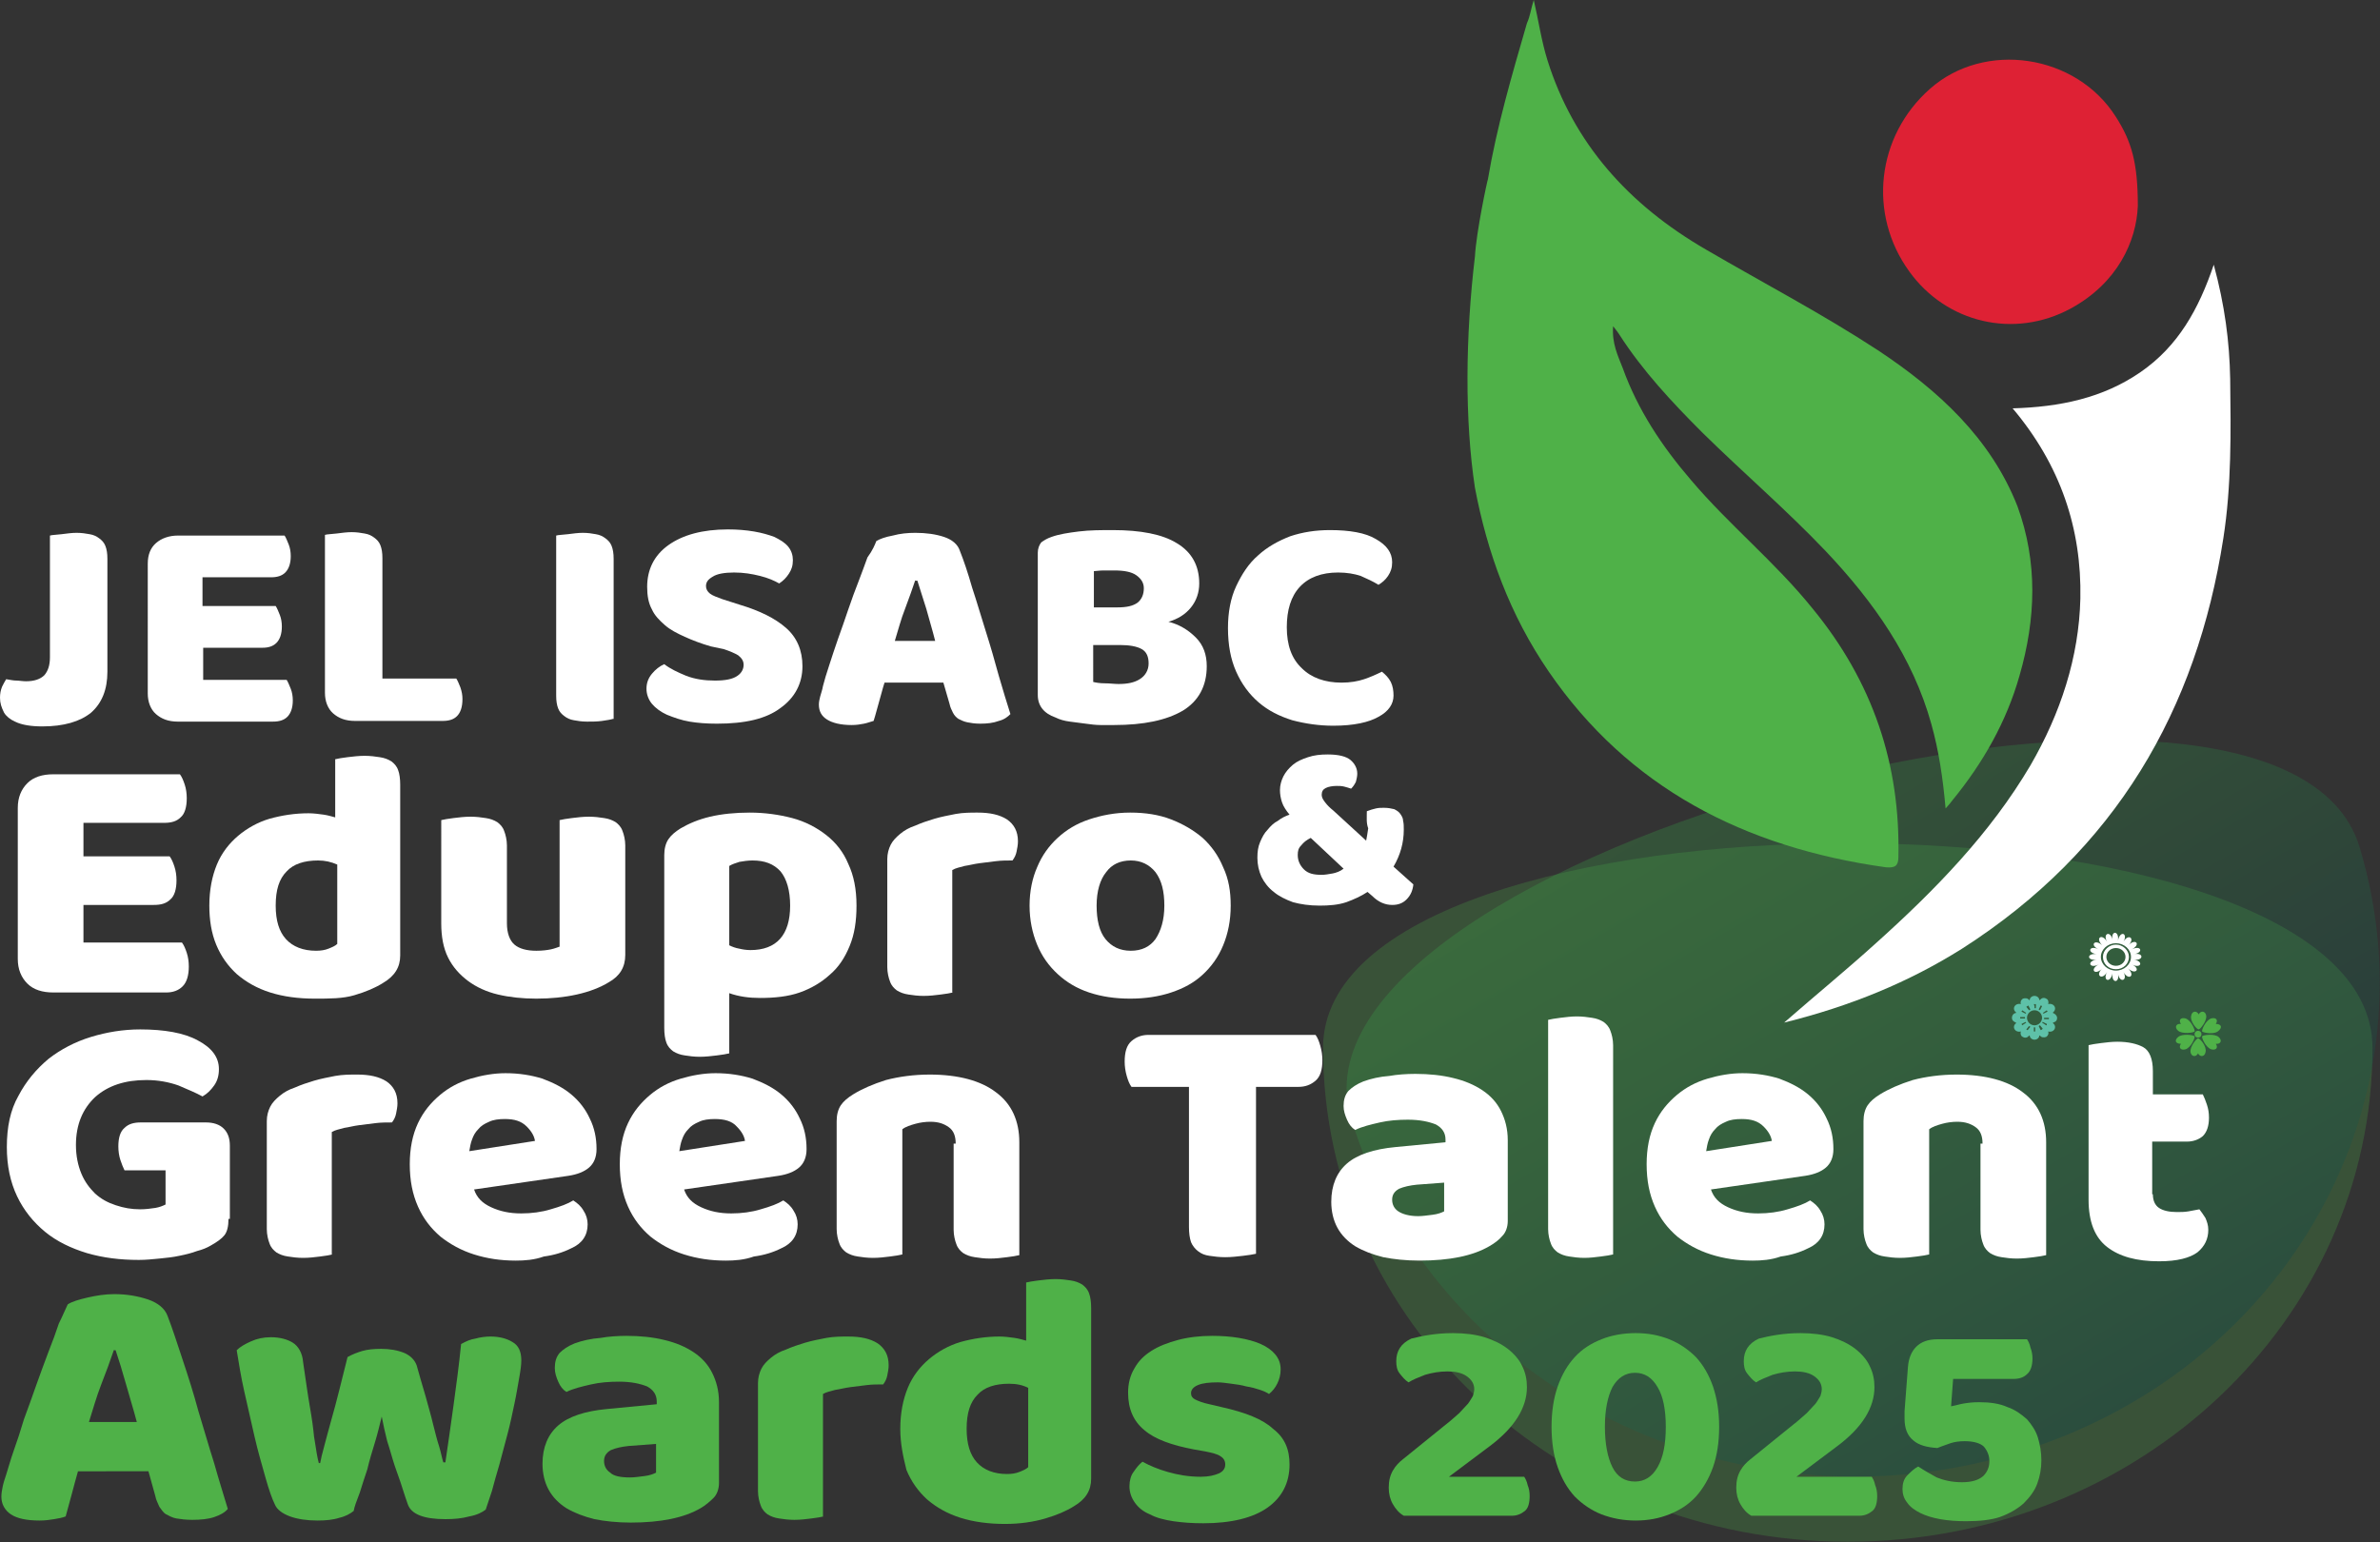 <?xml version="1.0" encoding="utf-8"?>
<svg xmlns="http://www.w3.org/2000/svg" xmlns:xlink="http://www.w3.org/1999/xlink" version="1.1" id="Layer_1" x="0px" y="0px" viewBox="0 0 347.9 225.5" style="enable-background:new 0 0 347.9 225.5;" xml:space="preserve">
<rect x="0" y="0" width="347.9" height="225.5" fill="#333333" stroke="none"/>
<style type="text/css">
	.st0{opacity:0.25;fill:#4FB148;}
	.st1{opacity:0.25;fill:url(#SVGID_1_);}
	.st2{fill:#FFFFFF;}
	.st3{fill:#DE2134;}
	.st4{fill:#4FB148;}
	.st5{fill:#5EC1A8;}
</style>
<g>
	<g>
		<path class="st0" d="M346.8,153.2c0,39.9-34.3,72.2-76.7,72.2s-76.7-32.3-76.7-72.2S346.8,113.3,346.8,153.2z"></path>
		<linearGradient id="SVGID_1_" gradientUnits="userSpaceOnUse" x1="307.45" y1="207.542" x2="252.548" y2="113.06">
			<stop offset="0" style="stop-color:#004152"></stop>
			<stop offset="0.212" style="stop-color:#0E5C50"></stop>
			<stop offset="0.747" style="stop-color:#2E9B4C"></stop>
			<stop offset="1" style="stop-color:#3BB44A"></stop>
		</linearGradient>
		<path class="st1" d="M344.9,123.8c11.6,38.4-11.9,78.4-52.6,89.3s-83.1-11.2-94.8-49.6S333.3,85.5,344.9,123.8z"></path>
		<g>
			<path class="st2" d="M260.8,149.5c4.7-4.1,9.1-7.7,13.3-11.5c8.7-7.8,16.8-16.1,22.7-26.1c4.4-7.6,7.1-15.8,7.3-24.4     c0.2-10.2-2.9-19.5-9.9-27.8c6.9-0.2,13.2-1.5,18.7-5.3c5.5-3.8,8.5-9.2,10.7-15.7c1.6,5.9,2.3,11.2,2.4,16.7     c0.1,7.8,0.2,15.6-1,23.3c-3.9,25.1-15.7,45.6-38.2,60C279,143.6,270.5,147.1,260.8,149.5z"></path>
			<path class="st3" d="M312.5,30.1c-0.2,5.2-3,11.3-9.8,15c-8.3,4.5-18.2,2.1-23.6-5.4c-6.1-8.4-4.8-19.8,3-26.7     c8-7.1,21.4-5.1,27.2,4.1C311.6,20.7,312.5,23.8,312.5,30.1z"></path>
			<g>
				<g>
					<path class="st4" d="M295.2,98.8c-1.9,6.7-5.3,12.7-9.8,18.2c-0.2,0.3-0.4,0.5-1,1.2c-0.4-4.5-1-8.5-2.1-12.4       c-2.7-9.7-8.4-17.8-15.4-25.2c-5.7-6-12.1-11.5-18-17.3c-4.5-4.5-8.8-9.1-12.2-14.4c-0.2-0.3-0.4-0.6-0.9-1.2       c-0.2,2.5,0.7,4.3,1.4,6.1c2.2,6.1,5.7,11.4,10,16.4c5.5,6.5,12.3,12,17.7,18.7c8.9,10.8,12.9,22.9,12.6,36.4       c0,1.3-0.5,1.6-1.8,1.5c-20.8-2.9-37.7-11.7-49.3-28.6c-5.7-8.3-9-17.4-10.8-26.9c-1.5-9.9-1.4-22,0-33.8       c0.2-3.6,1.8-11.1,1.9-11.3c1.3-7.7,3.5-15.2,5.7-22.8c0.5-1.1,0.6-2.2,1-3.4c0.7,3,1.1,5.9,2,8.8       c3.8,12.1,11.8,21.1,23.2,27.7c8.4,4.9,17,9.4,25.1,14.7c8.9,5.9,16.5,12.9,20.4,22.8C297.9,82.2,297.6,90.5,295.2,98.8z"></path>
				</g>
			</g>
		</g>
		<g>
			<path class="st4" d="M322.5,148.5c-0.1-0.7-0.8-0.8-1.1-0.2c-0.3-0.6-1-0.5-1.1,0.2c-0.2,0.8,0.8,2,1.1,2     C321.6,150.5,322.6,149.3,322.5,148.5z"></path>
			<path class="st4" d="M319.5,148.9c-0.7-0.2-1.1,0.2-0.7,0.8c-0.7-0.1-1,0.5-0.4,1c0.6,0.5,2.2,0.3,2.4,0.1     C320.9,150.6,320.3,149.2,319.5,148.9z"></path>
			<path class="st4" d="M318.4,151.6c-0.6,0.5-0.4,1,0.4,1c-0.4,0.6,0,1,0.7,0.8c0.8-0.3,1.4-1.7,1.3-1.9     C320.6,151.3,319,151.1,318.4,151.6z"></path>
			<path class="st4" d="M320.2,153.8c0.1,0.7,0.8,0.8,1.1,0.2c0.3,0.6,1,0.5,1.1-0.2c0.2-0.8-0.8-2-1.1-2     C321.1,151.8,320.1,153,320.2,153.8z"></path>
			<path class="st4" d="M323.2,153.4c0.7,0.2,1.1-0.2,0.7-0.8c0.7,0.1,1-0.5,0.4-1c-0.6-0.5-2.2-0.3-2.4-0.1     C321.8,151.7,322.4,153.1,323.2,153.4z"></path>
			<path class="st4" d="M324.3,150.7c0.6-0.5,0.4-1-0.4-1c0.4-0.6,0-1-0.7-0.8c-0.8,0.3-1.4,1.7-1.3,1.9     C322.1,151,323.7,151.3,324.3,150.7z"></path>
			<ellipse class="st4" cx="321.3" cy="151.2" rx="0.5" ry="0.5"></ellipse>
		</g>
		<g>
			<path class="st2" d="M309.3,138.1c-1,0-1.9,0.8-1.9,1.8s0.8,1.8,1.9,1.8s1.9-0.8,1.9-1.8S310.3,138.1,309.3,138.1z M309.3,141.2     c-0.8,0-1.4-0.6-1.4-1.3c0-0.7,0.6-1.3,1.4-1.3c0.8,0,1.4,0.6,1.4,1.3C310.7,140.6,310.1,141.2,309.3,141.2z"></path>
			<path class="st2" d="M311.9,139.5c1.5-0.2,1.1-1.4-0.3-0.7c1.4-0.7,0.6-1.7-0.5-0.6c1.1-1,0-1.8-0.7-0.5c0.7-1.3-0.5-1.7-0.8-0.2     c0.2-1.5-1.1-1.5-0.8,0c-0.2-1.5-1.5-1.1-0.8,0.2c-0.7-1.3-1.8-0.6-0.7,0.5c-1.1-1-1.9,0-0.5,0.6c-1.4-0.7-1.8,0.5-0.3,0.7     c-1.5-0.2-1.5,1,0,0.8c-1.5,0.2-1.1,1.4,0.3,0.7c-1.4,0.7-0.6,1.7,0.5,0.6c-1.1,1,0,1.8,0.7,0.5c-0.7,1.3,0.5,1.7,0.8,0.2     c-0.2,1.5,1.1,1.5,0.8,0c0.2,1.5,1.5,1.1,0.8-0.2c0.7,1.3,1.8,0.6,0.7-0.5c1.1,1,1.9,0,0.5-0.6c1.4,0.7,1.8-0.5,0.3-0.7     C313.4,140.5,313.4,139.2,311.9,139.5z M309.3,141.9c-1.2,0-2.2-0.9-2.2-2s1-2,2.2-2s2.2,0.9,2.2,2S310.5,141.9,309.3,141.9z"></path>
		</g>
	</g>
	<g>
		<path class="st2" d="M7.3,78.3c0.3-0.1,0.9-0.1,1.7-0.2c0.8-0.1,1.5-0.2,2.2-0.2c0.7,0,1.4,0.1,1.9,0.2c0.6,0.1,1,0.3,1.4,0.6    c0.4,0.3,0.7,0.6,0.9,1.1c0.2,0.5,0.3,1.1,0.3,1.9v16.5c0,2.6-0.8,4.6-2.4,6c-1.6,1.3-4,2-7.1,2c-1.6,0-3-0.2-4-0.7    c-0.7-0.3-1.3-0.8-1.6-1.3C0.2,103.4,0,102.8,0,102c0-0.6,0.1-1.1,0.3-1.6c0.2-0.4,0.4-0.8,0.6-1.1c0.6,0.1,1.1,0.2,1.5,0.2    c0.4,0,0.9,0.1,1.4,0.1c1.2,0,2.1-0.3,2.7-0.9c0.5-0.6,0.8-1.4,0.8-2.6V78.3z"></path>
		<path class="st2" d="M21.6,82.4c0-1.3,0.4-2.3,1.2-3c0.8-0.7,1.9-1.1,3.2-1.1h15.6c0.2,0.3,0.4,0.8,0.6,1.3    c0.2,0.5,0.3,1.1,0.3,1.7c0,1.1-0.3,1.9-0.8,2.4c-0.5,0.5-1.2,0.7-2.1,0.7h-10v4.2h10.7c0.2,0.3,0.4,0.8,0.6,1.3    c0.2,0.5,0.3,1.1,0.3,1.7c0,1.1-0.3,1.9-0.8,2.4c-0.5,0.5-1.2,0.7-2,0.7h-8.7v4.7h12.2c0.2,0.3,0.4,0.8,0.6,1.3    c0.2,0.5,0.3,1.1,0.3,1.7c0,1.1-0.3,1.9-0.8,2.4c-0.5,0.5-1.2,0.7-2.1,0.7H26c-1.4,0-2.4-0.4-3.2-1.1c-0.8-0.7-1.2-1.8-1.2-3V82.4    z"></path>
		<path class="st2" d="M51.9,105.4c-1.4,0-2.4-0.4-3.2-1.1c-0.8-0.7-1.2-1.8-1.2-3V78.2c0.3-0.1,0.9-0.1,1.7-0.2    c0.8-0.1,1.5-0.2,2.2-0.2c0.7,0,1.4,0.1,1.9,0.2c0.6,0.1,1,0.3,1.4,0.6c0.4,0.3,0.7,0.6,0.9,1.1c0.2,0.5,0.3,1.1,0.3,1.9v17.6    h10.8c0.2,0.3,0.4,0.8,0.6,1.3c0.2,0.6,0.3,1.1,0.3,1.7c0,1.2-0.3,2-0.8,2.5c-0.5,0.5-1.2,0.7-2.1,0.7H51.9z"></path>
		<path class="st2" d="M89.6,105.1c-0.3,0.1-0.9,0.2-1.6,0.3c-0.7,0.1-1.5,0.1-2.2,0.1c-0.7,0-1.4-0.1-1.9-0.2    c-0.6-0.1-1-0.3-1.4-0.6c-0.4-0.3-0.7-0.6-0.9-1.1c-0.2-0.5-0.3-1.1-0.3-1.9V78.3c0.3-0.1,0.9-0.1,1.7-0.2    c0.8-0.1,1.5-0.2,2.2-0.2c0.7,0,1.4,0.1,1.9,0.2c0.6,0.1,1,0.3,1.4,0.6c0.4,0.3,0.7,0.6,0.9,1.1c0.2,0.5,0.3,1.1,0.3,1.9V105.1z"></path>
		<path class="st2" d="M103.9,94.5c-1.4-0.4-2.7-0.9-3.8-1.4c-1.1-0.5-2.1-1-2.9-1.7c-0.8-0.7-1.5-1.4-1.9-2.3    c-0.5-0.9-0.7-2-0.7-3.3c0-2.5,1-4.6,3.1-6.1c2.1-1.5,5-2.3,8.7-2.3c1.4,0,2.6,0.1,3.8,0.3c1.2,0.2,2.2,0.5,3,0.8    c0.8,0.4,1.5,0.8,2,1.4c0.5,0.6,0.7,1.3,0.7,2c0,0.8-0.2,1.4-0.6,2c-0.4,0.6-0.8,1-1.4,1.4c-0.7-0.4-1.6-0.8-2.8-1.1    s-2.4-0.5-3.8-0.5c-1.4,0-2.5,0.2-3.1,0.6c-0.7,0.4-1,0.8-1,1.4c0,0.4,0.2,0.8,0.6,1.1c0.4,0.3,1,0.5,1.8,0.8l2.5,0.8    c3,0.9,5.2,2,6.8,3.4c1.6,1.4,2.4,3.3,2.4,5.6c0,2.5-1.1,4.6-3.2,6.1c-2.1,1.6-5.2,2.3-9.3,2.3c-1.5,0-2.8-0.1-4-0.3    c-1.2-0.2-2.3-0.6-3.3-1c-0.9-0.4-1.7-1-2.2-1.6c-0.5-0.6-0.8-1.4-0.8-2.2c0-0.9,0.3-1.6,0.8-2.2c0.5-0.6,1.1-1.1,1.8-1.4    c0.9,0.7,2,1.2,3.2,1.7c1.3,0.5,2.7,0.7,4.2,0.7c1.5,0,2.6-0.2,3.3-0.7c0.6-0.4,0.9-1,0.9-1.6s-0.3-1-0.8-1.4    c-0.5-0.3-1.2-0.6-2.1-0.9L103.9,94.5z"></path>
		<path class="st2" d="M128.1,79.1c0.5-0.3,1.3-0.6,2.4-0.8c1.1-0.3,2.2-0.4,3.3-0.4c1.6,0,3,0.2,4.2,0.6c1.2,0.4,2,1.1,2.3,2    c0.6,1.5,1.2,3.3,1.8,5.4c0.7,2.1,1.3,4.2,2,6.4c0.7,2.2,1.3,4.3,1.9,6.5c0.6,2.1,1.2,4,1.7,5.6c-0.4,0.4-0.9,0.8-1.7,1    c-0.8,0.3-1.7,0.4-2.7,0.4c-0.8,0-1.4-0.1-1.9-0.2c-0.5-0.1-0.9-0.3-1.3-0.5c-0.3-0.2-0.6-0.5-0.8-0.9c-0.2-0.4-0.4-0.8-0.5-1.3    l-0.9-3.1h-8.6c-0.3,0.9-0.5,1.8-0.8,2.8c-0.3,1-0.5,1.9-0.8,2.8c-0.4,0.1-0.9,0.3-1.4,0.4c-0.5,0.1-1.1,0.2-1.8,0.2    c-1.6,0-2.8-0.3-3.6-0.8c-0.8-0.5-1.2-1.2-1.2-2.2c0-0.4,0.1-0.8,0.2-1.2c0.1-0.4,0.3-0.9,0.4-1.5c0.2-0.8,0.5-1.8,0.9-3    c0.4-1.2,0.8-2.5,1.3-3.9c0.5-1.4,1-2.8,1.5-4.3c0.5-1.5,1-2.8,1.5-4.1c0.5-1.3,0.9-2.4,1.3-3.5C127.6,80.4,127.9,79.6,128.1,79.1    z M133.8,84.8c-0.4,1.2-0.9,2.6-1.5,4.2c-0.6,1.5-1,3.1-1.5,4.7h5.9c-0.4-1.6-0.9-3.2-1.3-4.7c-0.5-1.5-0.9-2.9-1.3-4.1H133.8z"></path>
		<path class="st2" d="M162.8,106c-0.5,0-1.2,0-1.9,0c-0.7,0-1.5-0.1-2.2-0.2c-0.8-0.1-1.5-0.2-2.3-0.3c-0.8-0.1-1.5-0.3-2.1-0.6    c-1.7-0.6-2.6-1.7-2.6-3.3V80.8c0-0.6,0.2-1.1,0.5-1.5c0.4-0.3,0.9-0.6,1.5-0.8c1.1-0.4,2.4-0.6,4-0.8c1.6-0.2,3.3-0.2,5-0.2    c4,0,7.2,0.6,9.3,1.9c2.2,1.3,3.3,3.3,3.3,5.9c0,1.3-0.4,2.5-1.2,3.5c-0.8,1-1.9,1.7-3.3,2.1c1.6,0.4,2.9,1.2,4,2.3    c1.1,1.1,1.6,2.5,1.6,4.2c0,2.9-1.2,5.1-3.5,6.5C170.5,105.3,167.2,106,162.8,106z M159.8,88.8h3.5c1.4,0,2.3-0.2,3-0.7    c0.6-0.5,0.9-1.2,0.9-2.1c0-0.8-0.4-1.4-1.1-1.9c-0.7-0.5-1.8-0.7-3.2-0.7c-0.5,0-1,0-1.6,0c-0.6,0-1.1,0.1-1.4,0.1V88.8z     M159.8,99.7c0.4,0.1,1,0.2,1.7,0.2c0.7,0,1.4,0.1,2,0.1c1.3,0,2.3-0.2,3.1-0.7c0.8-0.5,1.3-1.3,1.3-2.3c0-1-0.3-1.7-1-2.1    c-0.7-0.4-1.8-0.6-3.2-0.6h-3.9V99.7z"></path>
		<path class="st2" d="M195.6,83.7c-2.4,0-4.3,0.7-5.6,2.1c-1.3,1.4-1.9,3.4-1.9,5.9c0,2.6,0.7,4.6,2.2,6c1.4,1.4,3.4,2.1,5.8,2.1    c1.3,0,2.4-0.2,3.3-0.5c0.9-0.3,1.8-0.7,2.6-1.1c0.5,0.4,1,0.9,1.3,1.5c0.3,0.6,0.4,1.3,0.4,2c0,1.2-0.7,2.3-2.2,3.1    c-1.4,0.8-3.6,1.3-6.6,1.3c-2.1,0-4.1-0.3-6-0.8c-1.9-0.6-3.5-1.4-4.9-2.6c-1.4-1.2-2.5-2.7-3.3-4.5c-0.8-1.8-1.2-3.9-1.2-6.4    c0-2.3,0.4-4.4,1.2-6.1s1.8-3.3,3.2-4.5c1.3-1.2,2.9-2.1,4.7-2.8c1.8-0.6,3.7-0.9,5.8-0.9c2.9,0,5.2,0.4,6.7,1.3    c1.6,0.9,2.4,2,2.4,3.4c0,0.8-0.2,1.4-0.6,2c-0.4,0.6-0.9,1-1.4,1.3c-0.8-0.5-1.7-0.9-2.6-1.3C198,83.9,196.9,83.7,195.6,83.7z"></path>
		<path class="st2" d="M2.6,118.1c0-1.5,0.5-2.7,1.4-3.6c0.9-0.9,2.2-1.3,3.8-1.3h18.5c0.3,0.4,0.5,0.9,0.7,1.5    c0.2,0.6,0.3,1.3,0.3,2c0,1.3-0.3,2.3-0.9,2.8c-0.6,0.6-1.4,0.8-2.4,0.8H12.2v4.9h12.6c0.3,0.4,0.5,0.9,0.7,1.5    c0.2,0.6,0.3,1.3,0.3,2c0,1.3-0.3,2.3-0.9,2.8c-0.6,0.6-1.4,0.8-2.4,0.8H12.2v5.5h14.4c0.3,0.4,0.5,0.9,0.7,1.5    c0.2,0.6,0.3,1.3,0.3,2c0,1.3-0.3,2.3-0.9,2.9c-0.6,0.6-1.4,0.9-2.4,0.9H7.8c-1.6,0-2.9-0.4-3.8-1.3c-0.9-0.9-1.4-2.1-1.4-3.6    V118.1z"></path>
		<path class="st2" d="M30.6,132.4c0-2.3,0.4-4.3,1.1-6c0.7-1.7,1.8-3.1,3.1-4.2c1.3-1.1,2.9-2,4.6-2.5c1.8-0.5,3.7-0.8,5.7-0.8    c0.7,0,1.5,0.1,2.2,0.2c0.7,0.1,1.3,0.3,1.7,0.4v-8.5c0.4-0.1,1-0.2,1.8-0.3c0.8-0.1,1.7-0.2,2.5-0.2c0.8,0,1.6,0.1,2.2,0.2    c0.7,0.1,1.2,0.3,1.7,0.6c0.4,0.3,0.8,0.7,1,1.3c0.2,0.5,0.3,1.3,0.3,2.1v25c0,1.7-0.8,3-2.5,4c-1.1,0.7-2.5,1.3-4.2,1.8    S48.2,146,46,146c-2.4,0-4.6-0.3-6.5-0.9c-1.9-0.6-3.5-1.5-4.9-2.7c-1.3-1.2-2.3-2.6-3-4.3C30.9,136.4,30.6,134.5,30.6,132.4z     M46.5,125.8c-2,0-3.6,0.5-4.6,1.6c-1.1,1.1-1.6,2.7-1.6,5c0,2.2,0.5,3.8,1.5,4.9c1,1.1,2.5,1.7,4.4,1.7c0.7,0,1.3-0.1,1.8-0.3    c0.5-0.2,1-0.4,1.3-0.7v-11.6C48.4,126,47.5,125.8,46.5,125.8z"></path>
		<path class="st2" d="M64.5,119.9c0.4-0.1,1-0.2,1.8-0.3c0.8-0.1,1.6-0.2,2.5-0.2c0.8,0,1.6,0.1,2.2,0.2c0.7,0.1,1.2,0.3,1.7,0.6    c0.4,0.3,0.8,0.7,1,1.3c0.2,0.5,0.4,1.3,0.4,2.1V135c0,1.4,0.4,2.5,1.1,3.1c0.7,0.6,1.8,0.9,3.2,0.9c0.9,0,1.6-0.1,2.1-0.2    c0.5-0.1,1-0.3,1.3-0.4v-18.5c0.4-0.1,1-0.2,1.8-0.3c0.8-0.1,1.6-0.2,2.5-0.2c0.8,0,1.6,0.1,2.2,0.2c0.7,0.1,1.2,0.3,1.7,0.6    c0.4,0.3,0.8,0.7,1,1.3c0.2,0.5,0.4,1.3,0.4,2.1v16c0,1.8-0.8,3.1-2.4,4c-1.3,0.8-2.9,1.4-4.7,1.8c-1.8,0.4-3.8,0.6-5.9,0.6    c-2,0-3.9-0.2-5.6-0.6c-1.7-0.4-3.2-1.1-4.4-2c-1.2-0.9-2.2-2-2.9-3.4c-0.7-1.4-1-3.1-1-5V119.9z"></path>
		<path class="st2" d="M109.6,118.8c2.2,0,4.3,0.3,6.2,0.8c1.9,0.5,3.6,1.4,5,2.5c1.4,1.1,2.5,2.5,3.2,4.2c0.8,1.7,1.2,3.7,1.2,6.1    c0,2.3-0.3,4.2-1,5.9c-0.7,1.7-1.6,3.1-2.9,4.2c-1.2,1.1-2.7,2-4.4,2.6c-1.7,0.6-3.7,0.8-5.8,0.8c-1.6,0-3.1-0.2-4.5-0.7v8.8    c-0.4,0.1-1,0.2-1.8,0.3c-0.8,0.1-1.7,0.2-2.5,0.2c-0.8,0-1.6-0.1-2.2-0.2c-0.7-0.1-1.2-0.3-1.7-0.6c-0.4-0.3-0.8-0.7-1-1.3    c-0.2-0.5-0.3-1.3-0.3-2.1V125c0-0.9,0.2-1.7,0.6-2.3c0.4-0.6,1-1.1,1.8-1.6c1.2-0.7,2.6-1.3,4.3-1.7    C105.5,119,107.5,118.8,109.6,118.8z M109.7,138.9c3.8,0,5.8-2.2,5.8-6.5c0-2.2-0.5-3.9-1.4-5c-1-1.1-2.3-1.6-4.1-1.6    c-0.7,0-1.3,0.1-1.9,0.2c-0.6,0.2-1,0.3-1.5,0.6v11.6c0.4,0.2,0.9,0.4,1.5,0.5C108.5,138.8,109.1,138.9,109.7,138.9z"></path>
		<path class="st2" d="M139.3,145.1c-0.4,0.1-1,0.2-1.8,0.3c-0.8,0.1-1.6,0.2-2.5,0.2c-0.8,0-1.6-0.1-2.2-0.2    c-0.7-0.1-1.2-0.3-1.7-0.6c-0.4-0.3-0.8-0.7-1-1.3c-0.2-0.5-0.4-1.3-0.4-2.1v-15.8c0-0.8,0.2-1.5,0.5-2.1c0.3-0.6,0.8-1.1,1.4-1.6    c0.6-0.5,1.3-0.9,2.2-1.2c0.9-0.4,1.8-0.7,2.8-1c1-0.3,2.1-0.5,3.1-0.7c1.1-0.2,2.2-0.2,3.2-0.2c1.8,0,3.2,0.3,4.3,1    c1,0.7,1.6,1.7,1.6,3.2c0,0.5-0.1,1-0.2,1.5c-0.1,0.5-0.3,0.9-0.6,1.3c-0.8,0-1.6,0-2.4,0.1c-0.8,0.1-1.6,0.2-2.4,0.3    c-0.8,0.1-1.5,0.3-2.2,0.4c-0.7,0.2-1.3,0.3-1.8,0.6V145.1z"></path>
		<path class="st2" d="M179.9,132.4c0,2.2-0.4,4.1-1.1,5.8c-0.7,1.7-1.7,3.1-3,4.3c-1.3,1.2-2.8,2-4.6,2.6c-1.8,0.6-3.8,0.9-6,0.9    c-2.2,0-4.2-0.3-6-0.9c-1.8-0.6-3.3-1.5-4.6-2.7c-1.3-1.2-2.3-2.6-3-4.3c-0.7-1.7-1.1-3.6-1.1-5.7c0-2.1,0.4-4,1.1-5.6    c0.7-1.7,1.7-3.1,3-4.3c1.3-1.2,2.8-2.1,4.6-2.7c1.8-0.6,3.8-1,6-1c2.2,0,4.2,0.3,6,1c1.8,0.7,3.3,1.6,4.6,2.7    c1.3,1.2,2.3,2.6,3,4.3C179.6,128.5,179.9,130.3,179.9,132.4z M160.3,132.4c0,2.1,0.4,3.8,1.3,4.9c0.9,1.1,2.1,1.7,3.7,1.7    c1.6,0,2.8-0.6,3.6-1.7c0.8-1.2,1.3-2.8,1.3-4.9s-0.4-3.7-1.3-4.9c-0.9-1.1-2.1-1.7-3.6-1.7c-1.6,0-2.8,0.6-3.6,1.7    C160.8,128.6,160.3,130.3,160.3,132.4z"></path>
		<path class="st2" d="M33.4,178.2c0,1.1-0.2,1.9-0.6,2.4c-0.4,0.5-1.1,1-2,1.5c-0.5,0.3-1.2,0.6-2,0.8c-0.8,0.3-1.6,0.5-2.6,0.7    c-0.9,0.2-1.9,0.3-2.9,0.4c-1,0.1-2,0.2-3,0.2c-2.7,0-5.2-0.3-7.6-1c-2.3-0.7-4.4-1.7-6.1-3.1c-1.7-1.4-3.1-3.1-4.1-5.2    c-1-2.1-1.5-4.5-1.5-7.2c0-2.9,0.5-5.4,1.7-7.5c1.1-2.1,2.6-3.9,4.4-5.4c1.8-1.4,3.9-2.5,6.2-3.2c2.3-0.7,4.7-1.1,7.2-1.1    c3.5,0,6.4,0.5,8.4,1.6c2.1,1.1,3.1,2.5,3.1,4.2c0,0.9-0.2,1.7-0.7,2.4c-0.5,0.7-1,1.2-1.7,1.6c-0.9-0.5-2.1-1-3.5-1.6    c-1.4-0.5-3-0.8-4.7-0.8c-3.1,0-5.6,0.8-7.5,2.5c-1.8,1.7-2.8,4-2.8,7c0,1.6,0.3,3,0.8,4.2c0.5,1.2,1.2,2.1,2,2.9    c0.9,0.8,1.8,1.3,3,1.7s2.3,0.6,3.6,0.6c0.8,0,1.5-0.1,2.2-0.2c0.6-0.1,1.1-0.3,1.5-0.5v-5h-6c-0.2-0.4-0.4-0.9-0.6-1.5    c-0.2-0.6-0.3-1.3-0.3-2c0-1.3,0.3-2.2,0.9-2.7c0.6-0.6,1.4-0.8,2.4-0.8h9.5c1.1,0,2,0.3,2.6,0.9c0.6,0.6,0.9,1.4,0.9,2.5V178.2z"></path>
		<path class="st2" d="M48.6,183.4c-0.4,0.1-1,0.2-1.8,0.3c-0.8,0.1-1.6,0.2-2.5,0.2c-0.8,0-1.6-0.1-2.2-0.2    c-0.7-0.1-1.2-0.3-1.7-0.6c-0.4-0.3-0.8-0.7-1-1.3c-0.2-0.5-0.4-1.3-0.4-2.1v-15.8c0-0.8,0.2-1.5,0.5-2.1c0.3-0.6,0.8-1.1,1.4-1.6    c0.6-0.5,1.3-0.9,2.2-1.2c0.9-0.4,1.8-0.7,2.8-1c1-0.3,2.1-0.5,3.1-0.7c1.1-0.2,2.2-0.2,3.2-0.2c1.8,0,3.2,0.3,4.3,1    c1,0.7,1.6,1.7,1.6,3.2c0,0.5-0.1,1-0.2,1.5c-0.1,0.5-0.3,0.9-0.6,1.3c-0.8,0-1.6,0-2.4,0.1c-0.8,0.1-1.6,0.2-2.4,0.3    c-0.8,0.1-1.5,0.3-2.2,0.4c-0.7,0.2-1.3,0.3-1.8,0.6V183.4z"></path>
		<path class="st2" d="M75.4,184.3c-2.2,0-4.2-0.3-6.1-0.9c-1.9-0.6-3.5-1.5-4.9-2.6c-1.4-1.2-2.5-2.6-3.3-4.4    c-0.8-1.8-1.2-3.8-1.2-6.2c0-2.3,0.4-4.3,1.2-6c0.8-1.7,1.9-3,3.2-4.1c1.3-1.1,2.8-1.9,4.5-2.4c1.7-0.5,3.4-0.8,5.1-0.8    c2,0,3.8,0.3,5.4,0.8c1.6,0.6,3,1.3,4.2,2.3c1.2,1,2.1,2.2,2.7,3.5c0.7,1.4,1,2.9,1,4.5c0,1.2-0.4,2.1-1.1,2.7    c-0.7,0.6-1.7,1-3,1.2l-13.8,2c0.4,1.2,1.2,2,2.5,2.6c1.3,0.6,2.7,0.9,4.4,0.9c1.5,0,3-0.2,4.3-0.6c1.4-0.4,2.5-0.8,3.3-1.3    c0.6,0.4,1.1,0.8,1.5,1.5c0.4,0.6,0.6,1.3,0.6,2c0,1.6-0.8,2.8-2.4,3.5c-1.2,0.6-2.5,1-4,1.2C78.1,184.2,76.7,184.3,75.4,184.3z     M73.8,163.6c-0.9,0-1.7,0.1-2.3,0.4c-0.7,0.3-1.2,0.6-1.6,1.1c-0.4,0.4-0.7,0.9-0.9,1.5c-0.2,0.5-0.3,1.1-0.4,1.7l9.6-1.5    c-0.1-0.7-0.5-1.4-1.2-2.1C76.2,163.9,75.2,163.6,73.8,163.6z"></path>
		<path class="st2" d="M106.1,184.3c-2.2,0-4.2-0.3-6.1-0.9c-1.9-0.6-3.5-1.5-4.9-2.6c-1.4-1.2-2.5-2.6-3.3-4.4    c-0.8-1.8-1.2-3.8-1.2-6.2c0-2.3,0.4-4.3,1.2-6c0.8-1.7,1.9-3,3.2-4.1c1.3-1.1,2.8-1.9,4.5-2.4c1.7-0.5,3.4-0.8,5.1-0.8    c2,0,3.8,0.3,5.4,0.8c1.6,0.6,3,1.3,4.2,2.3c1.2,1,2.1,2.2,2.7,3.5c0.7,1.4,1,2.9,1,4.5c0,1.2-0.4,2.1-1.1,2.7    c-0.7,0.6-1.7,1-3,1.2l-13.8,2c0.4,1.2,1.2,2,2.5,2.6c1.3,0.6,2.7,0.9,4.4,0.9c1.5,0,3-0.2,4.3-0.6c1.4-0.4,2.5-0.8,3.3-1.3    c0.6,0.4,1.1,0.8,1.5,1.5c0.4,0.6,0.6,1.3,0.6,2c0,1.6-0.8,2.8-2.4,3.5c-1.2,0.6-2.5,1-4,1.2C108.8,184.2,107.4,184.3,106.1,184.3    z M104.5,163.6c-0.9,0-1.7,0.1-2.3,0.4c-0.7,0.3-1.2,0.6-1.6,1.1c-0.4,0.4-0.7,0.9-0.9,1.5c-0.2,0.5-0.3,1.1-0.4,1.7l9.6-1.5    c-0.1-0.7-0.5-1.4-1.2-2.1C107,163.9,105.9,163.6,104.5,163.6z"></path>
		<path class="st2" d="M139.7,167.2c0-1.1-0.3-1.9-1-2.4c-0.7-0.5-1.5-0.8-2.7-0.8c-0.7,0-1.5,0.1-2.2,0.3c-0.7,0.2-1.4,0.4-1.9,0.8    v18.3c-0.4,0.1-1,0.2-1.8,0.3c-0.8,0.1-1.6,0.2-2.5,0.2c-0.8,0-1.6-0.1-2.2-0.2c-0.7-0.1-1.2-0.3-1.7-0.6c-0.4-0.3-0.8-0.7-1-1.3    c-0.2-0.5-0.4-1.3-0.4-2.1v-15.8c0-0.9,0.2-1.7,0.6-2.3c0.4-0.6,1-1.1,1.8-1.6c1.3-0.8,2.9-1.5,4.8-2.1c1.9-0.5,4.1-0.8,6.4-0.8    c4.2,0,7.5,0.9,9.7,2.6c2.3,1.7,3.4,4.2,3.4,7.3v16.5c-0.4,0.1-1,0.2-1.8,0.3c-0.8,0.1-1.6,0.2-2.5,0.2c-0.8,0-1.6-0.1-2.2-0.2    c-0.7-0.1-1.2-0.3-1.7-0.6c-0.4-0.3-0.8-0.7-1-1.3c-0.2-0.5-0.4-1.3-0.4-2.1V167.2z"></path>
		<path class="st2" d="M165.4,158.9c-0.3-0.4-0.5-0.9-0.7-1.6c-0.2-0.7-0.3-1.4-0.3-2.1c0-1.4,0.3-2.4,1-3c0.7-0.6,1.5-0.9,2.5-0.9    h24.4c0.3,0.4,0.5,0.9,0.7,1.6s0.3,1.4,0.3,2.1c0,1.4-0.3,2.4-1,3c-0.7,0.6-1.5,0.9-2.5,0.9h-6.2v24.4c-0.4,0.1-1.1,0.2-1.9,0.3    c-0.9,0.1-1.7,0.2-2.6,0.2s-1.6-0.1-2.3-0.2c-0.7-0.1-1.2-0.3-1.7-0.7c-0.4-0.3-0.8-0.8-1-1.3c-0.2-0.6-0.3-1.3-0.3-2.2v-20.5    H165.4z"></path>
		<path class="st2" d="M206.9,157c2,0,3.9,0.2,5.5,0.6c1.7,0.4,3.1,1,4.3,1.8c1.2,0.8,2.1,1.8,2.7,3c0.6,1.2,1,2.6,1,4.3v11.8    c0,0.9-0.3,1.7-0.8,2.2c-0.5,0.6-1.2,1.1-1.9,1.5c-2.4,1.4-5.8,2.1-10.2,2.1c-2,0-3.8-0.2-5.3-0.5c-1.6-0.4-2.9-0.9-4.1-1.6    c-1.1-0.7-2-1.6-2.6-2.7c-0.6-1.1-0.9-2.4-0.9-3.8c0-2.4,0.8-4.3,2.3-5.6c1.5-1.3,3.9-2.1,7.1-2.4l7.3-0.7v-0.4    c0-1-0.5-1.7-1.4-2.2c-1-0.4-2.3-0.7-4.1-0.7c-1.4,0-2.8,0.1-4.1,0.4c-1.3,0.3-2.6,0.6-3.6,1.1c-0.5-0.3-0.9-0.8-1.2-1.5    c-0.3-0.7-0.5-1.3-0.5-2c0-0.9,0.2-1.6,0.7-2.2c0.5-0.5,1.2-1,2.2-1.4c1.1-0.4,2.4-0.7,3.8-0.8C204.2,157.1,205.6,157,206.9,157z     M207.3,177.8c0.6,0,1.3-0.1,2.1-0.2c0.8-0.1,1.3-0.3,1.7-0.5v-4.2l-4,0.3c-1,0.1-1.9,0.3-2.6,0.6c-0.7,0.4-1,0.9-1,1.6    c0,0.7,0.3,1.3,0.9,1.7C205,177.5,206,177.8,207.3,177.8z"></path>
		<path class="st2" d="M235.8,183.4c-0.4,0.1-1,0.2-1.8,0.3c-0.8,0.1-1.6,0.2-2.4,0.2s-1.6-0.1-2.2-0.2c-0.7-0.1-1.2-0.3-1.7-0.6    c-0.4-0.3-0.8-0.7-1-1.3c-0.2-0.5-0.4-1.3-0.4-2.1v-30.6c0.4-0.1,1-0.2,1.8-0.3c0.8-0.1,1.6-0.2,2.4-0.2c0.8,0,1.6,0.1,2.2,0.2    c0.7,0.1,1.2,0.3,1.7,0.6c0.4,0.3,0.8,0.7,1,1.3c0.2,0.5,0.4,1.3,0.4,2.1V183.4z"></path>
		<path class="st2" d="M256.2,184.3c-2.2,0-4.2-0.3-6.1-0.9c-1.9-0.6-3.5-1.5-4.9-2.6c-1.4-1.2-2.5-2.6-3.3-4.4    c-0.8-1.8-1.2-3.8-1.2-6.2c0-2.3,0.4-4.3,1.2-6c0.8-1.7,1.9-3,3.2-4.1c1.3-1.1,2.8-1.9,4.5-2.4c1.7-0.5,3.4-0.8,5.1-0.8    c2,0,3.8,0.3,5.4,0.8c1.6,0.6,3,1.3,4.2,2.3c1.2,1,2.1,2.2,2.7,3.5c0.7,1.4,1,2.9,1,4.5c0,1.2-0.4,2.1-1.1,2.7    c-0.7,0.6-1.7,1-3,1.2l-13.8,2c0.4,1.2,1.2,2,2.5,2.6c1.3,0.6,2.7,0.9,4.4,0.9c1.5,0,3-0.2,4.3-0.6c1.4-0.4,2.5-0.8,3.3-1.3    c0.6,0.4,1.1,0.8,1.5,1.5c0.4,0.6,0.6,1.3,0.6,2c0,1.6-0.8,2.8-2.4,3.5c-1.2,0.6-2.5,1-4,1.2C258.9,184.2,257.5,184.3,256.2,184.3    z M254.6,163.6c-0.9,0-1.7,0.1-2.3,0.4c-0.7,0.3-1.2,0.6-1.6,1.1c-0.4,0.4-0.7,0.9-0.9,1.5c-0.2,0.5-0.3,1.1-0.4,1.7l9.6-1.5    c-0.1-0.7-0.5-1.4-1.2-2.1C257,163.9,256,163.6,254.6,163.6z"></path>
		<path class="st2" d="M289.8,167.2c0-1.1-0.3-1.9-1-2.4c-0.7-0.5-1.5-0.8-2.7-0.8c-0.7,0-1.5,0.1-2.2,0.3s-1.4,0.4-1.9,0.8v18.3    c-0.4,0.1-1,0.2-1.8,0.3c-0.8,0.1-1.6,0.2-2.5,0.2c-0.8,0-1.6-0.1-2.2-0.2c-0.7-0.1-1.2-0.3-1.7-0.6c-0.4-0.3-0.8-0.7-1-1.3    c-0.2-0.5-0.4-1.3-0.4-2.1v-15.8c0-0.9,0.2-1.7,0.6-2.3c0.4-0.6,1-1.1,1.8-1.6c1.3-0.8,2.9-1.5,4.8-2.1c1.9-0.5,4.1-0.8,6.4-0.8    c4.2,0,7.5,0.9,9.7,2.6c2.3,1.7,3.4,4.2,3.4,7.3v16.5c-0.4,0.1-1,0.2-1.8,0.3c-0.8,0.1-1.6,0.2-2.5,0.2c-0.8,0-1.6-0.1-2.2-0.2    c-0.7-0.1-1.2-0.3-1.7-0.6c-0.4-0.3-0.8-0.7-1-1.3c-0.2-0.5-0.4-1.3-0.4-2.1V167.2z"></path>
		<path class="st2" d="M314.7,174.6c0,0.9,0.3,1.6,0.9,2c0.6,0.4,1.5,0.6,2.6,0.6c0.6,0,1.1,0,1.7-0.1c0.6-0.1,1.1-0.2,1.6-0.3    c0.3,0.4,0.6,0.8,0.9,1.3c0.2,0.5,0.4,1,0.4,1.7c0,1.3-0.5,2.4-1.6,3.3c-1.1,0.8-2.9,1.3-5.6,1.3c-3.3,0-5.8-0.7-7.6-2.1    c-1.8-1.4-2.7-3.7-2.7-6.9v-22.6c0.4-0.1,1-0.2,1.8-0.3c0.8-0.1,1.6-0.2,2.4-0.2c1.6,0,2.9,0.3,3.8,0.8c0.9,0.5,1.4,1.7,1.4,3.5    v3.4h7.3c0.2,0.4,0.4,0.9,0.6,1.5c0.2,0.6,0.3,1.2,0.3,1.9c0,1.2-0.3,2.1-0.9,2.7c-0.6,0.5-1.4,0.8-2.3,0.8h-5.1V174.6z"></path>
		<path class="st4" d="M9.9,190.7c0.6-0.4,1.6-0.7,2.9-1c1.3-0.3,2.6-0.5,3.9-0.5c1.9,0,3.5,0.3,5,0.8c1.4,0.5,2.4,1.3,2.8,2.4    c0.7,1.8,1.4,4,2.2,6.4c0.8,2.4,1.6,4.9,2.3,7.5c0.8,2.6,1.5,5.1,2.3,7.6c0.7,2.5,1.4,4.7,2,6.7c-0.4,0.5-1.1,0.9-2,1.2    c-0.9,0.3-2,0.4-3.2,0.4c-0.9,0-1.7-0.1-2.3-0.2c-0.6-0.1-1.1-0.4-1.5-0.6s-0.7-0.7-1-1.1c-0.2-0.5-0.5-1-0.6-1.6l-1-3.6H11.4    c-0.3,1.1-0.6,2.1-0.9,3.3c-0.3,1.1-0.6,2.2-0.9,3.3c-0.5,0.2-1.1,0.3-1.7,0.4c-0.6,0.1-1.3,0.2-2.1,0.2c-1.9,0-3.3-0.3-4.2-0.9    c-0.9-0.6-1.4-1.5-1.4-2.6c0-0.5,0.1-1,0.2-1.5c0.1-0.5,0.3-1.1,0.5-1.7c0.3-0.9,0.6-2.1,1.1-3.5c0.5-1.4,1-2.9,1.5-4.6    c0.6-1.6,1.2-3.3,1.8-5c0.6-1.7,1.2-3.3,1.8-4.9c0.6-1.5,1.1-2.9,1.5-4.1C9.2,192.3,9.6,191.3,9.9,190.7z M16.6,197.5    c-0.5,1.5-1.1,3.1-1.8,4.9c-0.7,1.8-1.2,3.6-1.8,5.5H20c-0.5-1.9-1.1-3.8-1.6-5.6c-0.5-1.8-1-3.4-1.5-4.9H16.6z"></path>
		<path class="st4" d="M51.7,220.9c-0.5,0.4-1.2,0.8-2.1,1c-0.9,0.3-2,0.4-3.2,0.4c-1.5,0-2.9-0.2-4-0.6c-1.1-0.4-1.9-1-2.2-1.7    c-0.4-0.8-0.9-2.2-1.4-4c-0.5-1.8-1.1-3.8-1.6-6c-0.5-2.2-1-4.4-1.5-6.6c-0.5-2.2-0.8-4.2-1.1-6c0.5-0.5,1.2-0.9,2.1-1.3    c0.9-0.4,1.8-0.6,2.9-0.6c1.3,0,2.4,0.3,3.2,0.8s1.4,1.5,1.5,2.8c0.4,2.7,0.7,4.9,1,6.6c0.3,1.7,0.5,3.2,0.6,4.3    c0.2,1.1,0.3,2,0.4,2.5c0.1,0.6,0.2,1,0.3,1.4h0.2c0.1-0.6,0.3-1.4,0.6-2.5c0.3-1.1,0.6-2.3,1-3.7c0.4-1.4,0.8-2.9,1.2-4.5    c0.4-1.6,0.8-3.2,1.2-4.8c0.7-0.4,1.5-0.7,2.2-0.9c0.7-0.2,1.6-0.3,2.7-0.3c1.3,0,2.4,0.2,3.4,0.6c0.9,0.4,1.5,1,1.8,1.8    c0.4,1.5,0.9,3.1,1.3,4.5c0.4,1.5,0.8,2.8,1.1,4.1c0.3,1.2,0.6,2.4,0.9,3.3c0.3,1,0.4,1.7,0.6,2.3h0.3c0.4-2.7,0.8-5.5,1.2-8.4    c0.4-2.9,0.8-5.9,1.1-8.9c0.7-0.4,1.4-0.7,2.1-0.8c0.7-0.2,1.5-0.3,2.2-0.3c1.3,0,2.4,0.3,3.2,0.8c0.9,0.5,1.3,1.4,1.3,2.7    c0,0.6-0.1,1.4-0.3,2.5c-0.2,1.1-0.4,2.4-0.7,3.8c-0.3,1.4-0.6,2.9-1,4.4c-0.4,1.5-0.8,3-1.2,4.5c-0.4,1.4-0.8,2.7-1.1,3.9    c-0.4,1.2-0.7,2.1-0.9,2.7c-0.5,0.4-1.3,0.8-2.4,1c-1.1,0.3-2.2,0.4-3.5,0.4c-3.1,0-5-0.7-5.5-2.2c-0.2-0.6-0.5-1.4-0.8-2.4    c-0.3-1-0.7-2-1.1-3.2c-0.4-1.2-0.7-2.4-1.1-3.6c-0.3-1.2-0.6-2.5-0.8-3.6c-0.3,1.2-0.6,2.5-1,3.8c-0.4,1.3-0.8,2.6-1.1,3.9    c-0.4,1.2-0.8,2.4-1.1,3.4C52.1,219.5,51.8,220.3,51.7,220.9z"></path>
		<path class="st4" d="M91.6,195.3c2,0,3.9,0.2,5.5,0.6c1.7,0.4,3.1,1,4.3,1.8c1.2,0.8,2.1,1.8,2.7,3c0.6,1.2,1,2.6,1,4.3v11.8    c0,0.9-0.3,1.7-0.8,2.2s-1.2,1.1-1.9,1.5c-2.4,1.4-5.8,2.1-10.2,2.1c-2,0-3.8-0.2-5.3-0.5c-1.6-0.4-2.9-0.9-4.1-1.6    c-1.1-0.7-2-1.6-2.6-2.7c-0.6-1.1-0.9-2.4-0.9-3.8c0-2.4,0.8-4.3,2.3-5.6c1.5-1.3,3.9-2.1,7.1-2.4l7.3-0.7v-0.4    c0-1-0.5-1.7-1.4-2.2c-1-0.4-2.3-0.7-4.1-0.7c-1.4,0-2.8,0.1-4.1,0.4c-1.3,0.3-2.6,0.6-3.6,1.1c-0.5-0.3-0.9-0.8-1.2-1.5    c-0.3-0.7-0.5-1.3-0.5-2c0-0.9,0.2-1.6,0.7-2.2c0.5-0.5,1.2-1,2.2-1.4c1.1-0.4,2.4-0.7,3.8-0.8C88.9,195.4,90.3,195.3,91.6,195.3z     M92.1,216c0.6,0,1.3-0.1,2.1-0.2c0.8-0.1,1.3-0.3,1.7-0.5v-4.2l-4,0.3c-1,0.1-1.9,0.3-2.6,0.6c-0.7,0.4-1,0.9-1,1.6    c0,0.7,0.3,1.3,0.9,1.7C89.7,215.8,90.7,216,92.1,216z"></path>
		<path class="st4" d="M120.4,221.7c-0.4,0.1-1,0.2-1.8,0.3c-0.8,0.1-1.6,0.2-2.5,0.2c-0.8,0-1.6-0.1-2.2-0.2    c-0.7-0.1-1.2-0.3-1.7-0.6c-0.4-0.3-0.8-0.7-1-1.3c-0.2-0.5-0.4-1.3-0.4-2.1v-15.8c0-0.8,0.2-1.5,0.5-2.1c0.3-0.6,0.8-1.1,1.4-1.6    c0.6-0.5,1.3-0.9,2.2-1.2c0.9-0.4,1.8-0.7,2.8-1c1-0.3,2.1-0.5,3.1-0.7c1.1-0.2,2.2-0.2,3.2-0.2c1.8,0,3.2,0.3,4.3,1    c1,0.7,1.6,1.7,1.6,3.2c0,0.5-0.1,1-0.2,1.5c-0.1,0.5-0.3,0.9-0.6,1.3c-0.8,0-1.6,0-2.4,0.1c-0.8,0.1-1.6,0.2-2.4,0.3    c-0.8,0.1-1.5,0.3-2.2,0.4c-0.7,0.2-1.3,0.3-1.8,0.6V221.7z"></path>
		<path class="st4" d="M131.6,208.9c0-2.3,0.4-4.3,1.1-6c0.7-1.7,1.8-3.1,3.1-4.2c1.3-1.1,2.9-2,4.6-2.5c1.8-0.5,3.7-0.8,5.7-0.8    c0.7,0,1.5,0.1,2.2,0.2c0.7,0.1,1.3,0.3,1.7,0.4v-8.5c0.4-0.1,1-0.2,1.8-0.3c0.8-0.1,1.7-0.2,2.5-0.2c0.8,0,1.6,0.1,2.2,0.2    c0.7,0.1,1.2,0.3,1.7,0.6c0.4,0.3,0.8,0.7,1,1.3c0.2,0.5,0.3,1.3,0.3,2.1v25c0,1.7-0.8,3-2.5,4c-1.1,0.7-2.5,1.3-4.2,1.8    s-3.7,0.8-5.9,0.8c-2.4,0-4.6-0.3-6.5-0.9c-1.9-0.6-3.5-1.5-4.9-2.7c-1.3-1.2-2.3-2.6-3-4.3C132,212.9,131.6,211,131.6,208.9z     M147.5,202.3c-2,0-3.6,0.5-4.6,1.6c-1.1,1.1-1.6,2.7-1.6,5c0,2.2,0.5,3.8,1.5,4.9c1,1.1,2.5,1.7,4.4,1.7c0.7,0,1.3-0.1,1.8-0.3    c0.5-0.2,1-0.4,1.3-0.7v-11.6C149.5,202.5,148.6,202.3,147.5,202.3z"></path>
		<path class="st4" d="M188.5,214.1c0,2.7-1.1,4.8-3.2,6.3c-2.1,1.5-5.3,2.3-9.4,2.3c-1.6,0-3-0.1-4.4-0.3c-1.3-0.2-2.5-0.5-3.4-1    c-1-0.4-1.7-1-2.2-1.7c-0.5-0.7-0.8-1.5-0.8-2.4c0-0.8,0.2-1.6,0.6-2.1c0.4-0.6,0.8-1.1,1.3-1.5c1.1,0.6,2.3,1.1,3.7,1.5    c1.4,0.4,3,0.7,4.8,0.7c1.2,0,2-0.2,2.7-0.5c0.6-0.3,0.9-0.7,0.9-1.3c0-0.5-0.2-0.9-0.7-1.2c-0.4-0.3-1.2-0.5-2.2-0.7l-1.7-0.3    c-3.2-0.6-5.7-1.5-7.2-2.8c-1.6-1.3-2.4-3.1-2.4-5.5c0-1.3,0.3-2.5,0.9-3.5c0.6-1.1,1.4-1.9,2.5-2.6c1.1-0.7,2.4-1.2,3.9-1.6    c1.5-0.4,3.2-0.6,5-0.6c1.4,0,2.7,0.1,3.9,0.3c1.2,0.2,2.3,0.5,3.2,0.9c0.9,0.4,1.6,0.9,2.1,1.5c0.5,0.6,0.8,1.3,0.8,2.2    c0,0.8-0.2,1.5-0.5,2.1c-0.3,0.6-0.7,1.1-1.2,1.5c-0.3-0.2-0.7-0.4-1.3-0.6c-0.6-0.2-1.3-0.4-2-0.5c-0.7-0.2-1.4-0.3-2.2-0.4    s-1.4-0.2-2-0.2c-1.2,0-2.2,0.1-2.9,0.4c-0.7,0.3-1,0.7-1,1.2c0,0.4,0.2,0.7,0.6,0.9c0.4,0.2,1.1,0.5,2.1,0.7l1.7,0.4    c3.6,0.8,6.1,1.8,7.6,3.2C187.8,210.2,188.5,211.9,188.5,214.1z"></path>
		<path class="st4" d="M212.4,194.9c1.7,0,3.3,0.2,4.6,0.6c1.3,0.4,2.5,1,3.4,1.7c0.9,0.7,1.7,1.6,2.1,2.5c0.5,1,0.7,2,0.7,3.1    c0,3-1.8,5.9-5.4,8.6l-6,4.5h11c0.2,0.3,0.4,0.7,0.5,1.2c0.2,0.5,0.3,1,0.3,1.6c0,1-0.2,1.8-0.7,2.2c-0.5,0.4-1.1,0.7-1.9,0.7    h-15.8c-0.7-0.4-1.2-1-1.6-1.7c-0.4-0.7-0.6-1.5-0.6-2.4c0-1,0.2-1.8,0.6-2.5c0.4-0.7,0.9-1.2,1.4-1.6l6.3-5.1    c0.8-0.6,1.4-1.2,2-1.7c0.5-0.5,0.9-1,1.3-1.4c0.3-0.4,0.5-0.8,0.7-1.1c0.1-0.3,0.2-0.7,0.2-1c0-0.8-0.4-1.4-1.1-1.9    c-0.7-0.5-1.7-0.7-2.8-0.7c-1.2,0-2.3,0.2-3.3,0.5c-1,0.4-1.8,0.7-2.4,1.1c-0.5-0.3-0.9-0.8-1.3-1.3s-0.5-1.1-0.5-1.8    c0-1.5,0.7-2.6,2.2-3.3C207.9,195.3,209.9,194.9,212.4,194.9z"></path>
		<path class="st4" d="M251.3,208.6c0,2.2-0.3,4.2-0.9,5.9c-0.6,1.7-1.5,3.2-2.5,4.3c-1.1,1.2-2.4,2-3.9,2.6    c-1.5,0.6-3.1,0.9-4.9,0.9c-1.8,0-3.4-0.3-5-0.9c-1.5-0.6-2.8-1.5-3.9-2.6c-1.1-1.2-1.9-2.6-2.5-4.3c-0.6-1.7-0.9-3.7-0.9-5.9    c0-2.2,0.3-4.2,0.9-5.9c0.6-1.7,1.4-3.1,2.5-4.3c1.1-1.2,2.4-2,3.9-2.6c1.5-0.6,3.2-0.9,5-0.9c1.8,0,3.4,0.3,4.9,0.9    c1.5,0.6,2.8,1.5,3.9,2.6c1.1,1.2,1.9,2.6,2.5,4.3C251,204.5,251.3,206.4,251.3,208.6z M243.5,208.6c0-2.5-0.4-4.5-1.2-5.8    c-0.8-1.4-1.9-2.1-3.3-2.1c-1.4,0-2.5,0.7-3.3,2.1c-0.7,1.4-1.1,3.3-1.1,5.8c0,2.5,0.4,4.5,1.1,5.9c0.7,1.4,1.8,2.1,3.3,2.1    c1.4,0,2.5-0.7,3.3-2.1C243.1,213.1,243.5,211.2,243.5,208.6z"></path>
		<path class="st4" d="M263.2,194.9c1.7,0,3.3,0.2,4.6,0.6c1.3,0.4,2.5,1,3.4,1.7c0.9,0.7,1.7,1.6,2.1,2.5c0.5,1,0.7,2,0.7,3.1    c0,3-1.8,5.9-5.4,8.6l-6,4.5h11c0.2,0.3,0.4,0.7,0.5,1.2c0.2,0.5,0.3,1,0.3,1.6c0,1-0.2,1.8-0.7,2.2c-0.5,0.4-1.1,0.7-1.9,0.7    h-15.8c-0.7-0.4-1.2-1-1.6-1.7c-0.4-0.7-0.6-1.5-0.6-2.4c0-1,0.2-1.8,0.6-2.5c0.4-0.7,0.9-1.2,1.4-1.6l6.3-5.1    c0.8-0.6,1.4-1.2,2-1.7c0.5-0.5,0.9-1,1.3-1.4c0.3-0.4,0.5-0.8,0.7-1.1c0.1-0.3,0.2-0.7,0.2-1c0-0.8-0.4-1.4-1.1-1.9    c-0.7-0.5-1.7-0.7-2.8-0.7c-1.2,0-2.3,0.2-3.3,0.5c-1,0.4-1.8,0.7-2.4,1.1c-0.5-0.3-0.9-0.8-1.3-1.3s-0.5-1.1-0.5-1.8    c0-1.5,0.7-2.6,2.2-3.3C258.7,195.3,260.7,194.9,263.2,194.9z"></path>
		<path class="st4" d="M287.4,222.4c-1.4,0-2.7-0.1-3.8-0.3c-1.1-0.2-2.1-0.5-2.9-0.9c-0.8-0.4-1.5-0.9-1.9-1.5    c-0.5-0.6-0.7-1.3-0.7-2c0-0.8,0.2-1.5,0.7-2c0.5-0.5,1-1,1.6-1.3c0.9,0.6,1.8,1.1,2.7,1.6c1,0.4,2.2,0.7,3.7,0.7    c1.4,0,2.4-0.3,3.1-0.9c0.6-0.6,0.9-1.3,0.9-2.2c0-0.8-0.3-1.5-0.8-2.1c-0.5-0.5-1.5-0.8-2.8-0.8c-0.8,0-1.5,0.1-2.1,0.3    c-0.5,0.2-1.2,0.4-1.9,0.7c-1.5-0.1-2.7-0.4-3.5-1.1c-0.9-0.7-1.3-1.8-1.3-3.2c0-0.1,0-0.2,0-0.3s0-0.4,0-0.8l0.5-6.5    c0.1-1.2,0.5-2.2,1.2-2.9c0.7-0.7,1.7-1.1,3.1-1.1h13.1c0.2,0.3,0.4,0.7,0.5,1.2c0.2,0.5,0.3,1.1,0.3,1.6c0,1.1-0.3,1.9-0.8,2.3    c-0.5,0.5-1.2,0.7-2,0.7h-8.8l-0.3,4c0.6-0.1,1.2-0.3,1.8-0.4c0.6-0.1,1.3-0.2,2.3-0.2c1.6,0,3,0.2,4.1,0.7    c1.2,0.4,2.1,1.1,2.9,1.8c0.7,0.8,1.3,1.7,1.6,2.7c0.3,1,0.5,2.1,0.5,3.3c0,1.2-0.2,2.3-0.6,3.4c-0.4,1.1-1.1,2-2,2.9    c-0.9,0.8-2.1,1.5-3.5,2C291.1,222.2,289.4,222.4,287.4,222.4z"></path>
	</g>
	<path class="st5" d="M300.7,148.8c0-0.3-0.3-0.6-0.6-0.7c0,0,0,0,0-0.1c0.3-0.2,0.4-0.6,0.2-0.9c-0.2-0.3-0.6-0.4-0.9-0.3   c0,0,0,0,0,0c0.1-0.3,0-0.7-0.3-0.8c-0.3-0.2-0.7-0.1-0.9,0.2c0,0,0,0-0.1,0c0-0.3-0.3-0.6-0.7-0.6c-0.4,0-0.7,0.3-0.7,0.6   c0,0,0,0-0.1,0c-0.2-0.3-0.6-0.3-0.9-0.2c-0.3,0.2-0.4,0.5-0.3,0.8c0,0,0,0,0,0c-0.3-0.1-0.7,0-0.9,0.3c-0.2,0.3-0.1,0.7,0.2,0.9   c0,0,0,0,0,0.1c-0.3,0-0.6,0.3-0.6,0.7s0.3,0.6,0.6,0.7c0,0,0,0,0,0.1c-0.3,0.2-0.4,0.6-0.2,0.9c0.2,0.3,0.6,0.4,0.9,0.3   c0,0,0,0,0,0c-0.1,0.3,0,0.7,0.3,0.8c0.3,0.2,0.7,0.1,0.9-0.2c0,0,0,0,0.1,0c0,0.3,0.3,0.6,0.7,0.6c0.4,0,0.7-0.3,0.7-0.6   c0,0,0,0,0.1,0c0.2,0.3,0.6,0.3,0.9,0.2c0.3-0.2,0.4-0.5,0.3-0.8c0,0,0,0,0,0c0.3,0.1,0.7,0,0.9-0.3c0.2-0.3,0.1-0.7-0.2-0.9   c0,0,0,0,0-0.1C300.5,149.4,300.7,149.2,300.7,148.8z M299.2,147.7c0,0.1,0.1,0.1,0.1,0.2l-0.6,0.3c0-0.1-0.1-0.1-0.1-0.1   L299.2,147.7z M297.3,146.8c0.1,0,0.2,0,0.3,0l0,0.6c-0.1,0-0.1,0-0.2,0c0,0,0,0,0,0l0-0.3L297.3,146.8L297.3,146.8L297.3,146.8   L297.3,146.8z M296.5,147l0.3,0.6c-0.1,0-0.1,0.1-0.2,0.1l-0.4-0.5C296.3,147.1,296.4,147.1,296.5,147z M295.3,148.9L295.3,148.9   c0,0,0-0.1,0-0.1c0,0,0-0.1,0-0.1l0.7,0c0,0,0,0.1,0,0.1c0,0,0,0,0,0.1l0,0l-0.2,0L295.3,148.9z M295.6,149.9   c0-0.1-0.1-0.1-0.1-0.2l0.6-0.3c0,0.1,0.1,0.1,0.1,0.1L295.6,149.9z M296.1,148.2l-0.6-0.3c0-0.1,0.1-0.1,0.1-0.2l0.6,0.4   C296.2,148.1,296.1,148.1,296.1,148.2z M296.4,150.6c-0.1,0-0.2-0.1-0.2-0.1l0.4-0.5c0,0,0.1,0.1,0.2,0.1L296.4,150.6z    M297.5,150.8c0,0-0.1,0-0.1,0c0,0-0.1,0-0.1,0l0-0.6c0.1,0,0.1,0,0.2,0l0,0v0.3L297.5,150.8L297.5,150.8z M297.4,149.9   c-0.6,0-1.1-0.5-1.1-1.1c0-0.6,0.5-1.1,1.1-1.1c0.6,0,1.1,0.5,1.1,1.1C298.5,149.4,298,149.9,297.4,149.9z M298.3,150.6L298,150   c0.1,0,0.1-0.1,0.2-0.1l0.4,0.5C298.5,150.5,298.4,150.6,298.3,150.6z M298.2,147.7c0,0-0.1-0.1-0.2-0.1l0.3-0.6   c0.1,0,0.2,0.1,0.2,0.1L298.2,147.7z M299.1,149.9l-0.6-0.4c0,0,0.1-0.1,0.1-0.1l0.6,0.3C299.2,149.8,299.2,149.9,299.1,149.9z    M299.5,149l-0.7,0c0,0,0-0.1,0-0.1c0,0,0,0,0-0.1l0,0l0.7,0l0,0c0,0,0,0.1,0,0.1C299.5,148.9,299.5,148.9,299.5,149z"></path>
	<g>
		<g>
			<path class="st2" d="M199.8,118.6c0.5-0.2,0.9-0.3,1.3-0.4c0.4-0.1,0.8-0.1,1.2-0.1c0.6,0,1.1,0.1,1.5,0.2     c0.4,0.2,0.7,0.4,0.9,0.7c0.2,0.3,0.4,0.6,0.4,1c0.1,0.4,0.1,0.8,0.1,1.3c0,1.9-0.5,3.7-1.5,5.4l2.9,2.6c-0.1,0.9-0.4,1.6-1,2.2     c-0.6,0.6-1.3,0.8-2.1,0.8c-1,0-2-0.4-2.9-1.3l-0.7-0.6c-0.9,0.6-2,1.1-3.1,1.5c-1.2,0.4-2.5,0.5-3.9,0.5c-1.5,0-2.8-0.2-3.9-0.5     c-1.1-0.4-2.1-0.9-2.8-1.5c-0.8-0.6-1.4-1.4-1.8-2.2c-0.4-0.9-0.6-1.8-0.6-2.8c0-0.9,0.1-1.6,0.4-2.3c0.3-0.7,0.6-1.3,1.1-1.8     c0.4-0.5,0.9-1,1.5-1.3c0.5-0.4,1.1-0.7,1.7-0.9c-0.5-0.6-0.9-1.2-1.1-1.8c-0.2-0.6-0.3-1.2-0.3-1.8c0-0.7,0.2-1.4,0.5-2     c0.3-0.6,0.8-1.2,1.4-1.7c0.6-0.5,1.3-0.8,2.2-1.1c0.9-0.3,1.8-0.4,2.9-0.4c1.6,0,2.7,0.3,3.3,0.8c0.6,0.5,1,1.2,1,2     c0,0.4-0.1,0.8-0.2,1.2c-0.2,0.4-0.4,0.7-0.7,1c-0.3-0.1-0.6-0.2-1-0.3c-0.4-0.1-0.7-0.1-1.1-0.1c-0.6,0-1.2,0.1-1.6,0.3     c-0.4,0.2-0.6,0.5-0.6,1c0,0.4,0.2,0.7,0.5,1.1c0.3,0.4,0.7,0.8,1.2,1.2l4.8,4.4c0.1-0.5,0.2-1.1,0.3-1.8     C199.7,120.3,199.8,119.5,199.8,118.6z M189.7,125c0,0.8,0.3,1.5,0.9,2.1s1.4,0.8,2.6,0.8c0.5,0,1-0.1,1.6-0.2     c0.5-0.1,1.1-0.3,1.6-0.7l-4.8-4.5c-0.6,0.3-1,0.6-1.4,1.1C189.8,124,189.7,124.4,189.7,125z"></path>
		</g>
	</g>
</g>
</svg>
